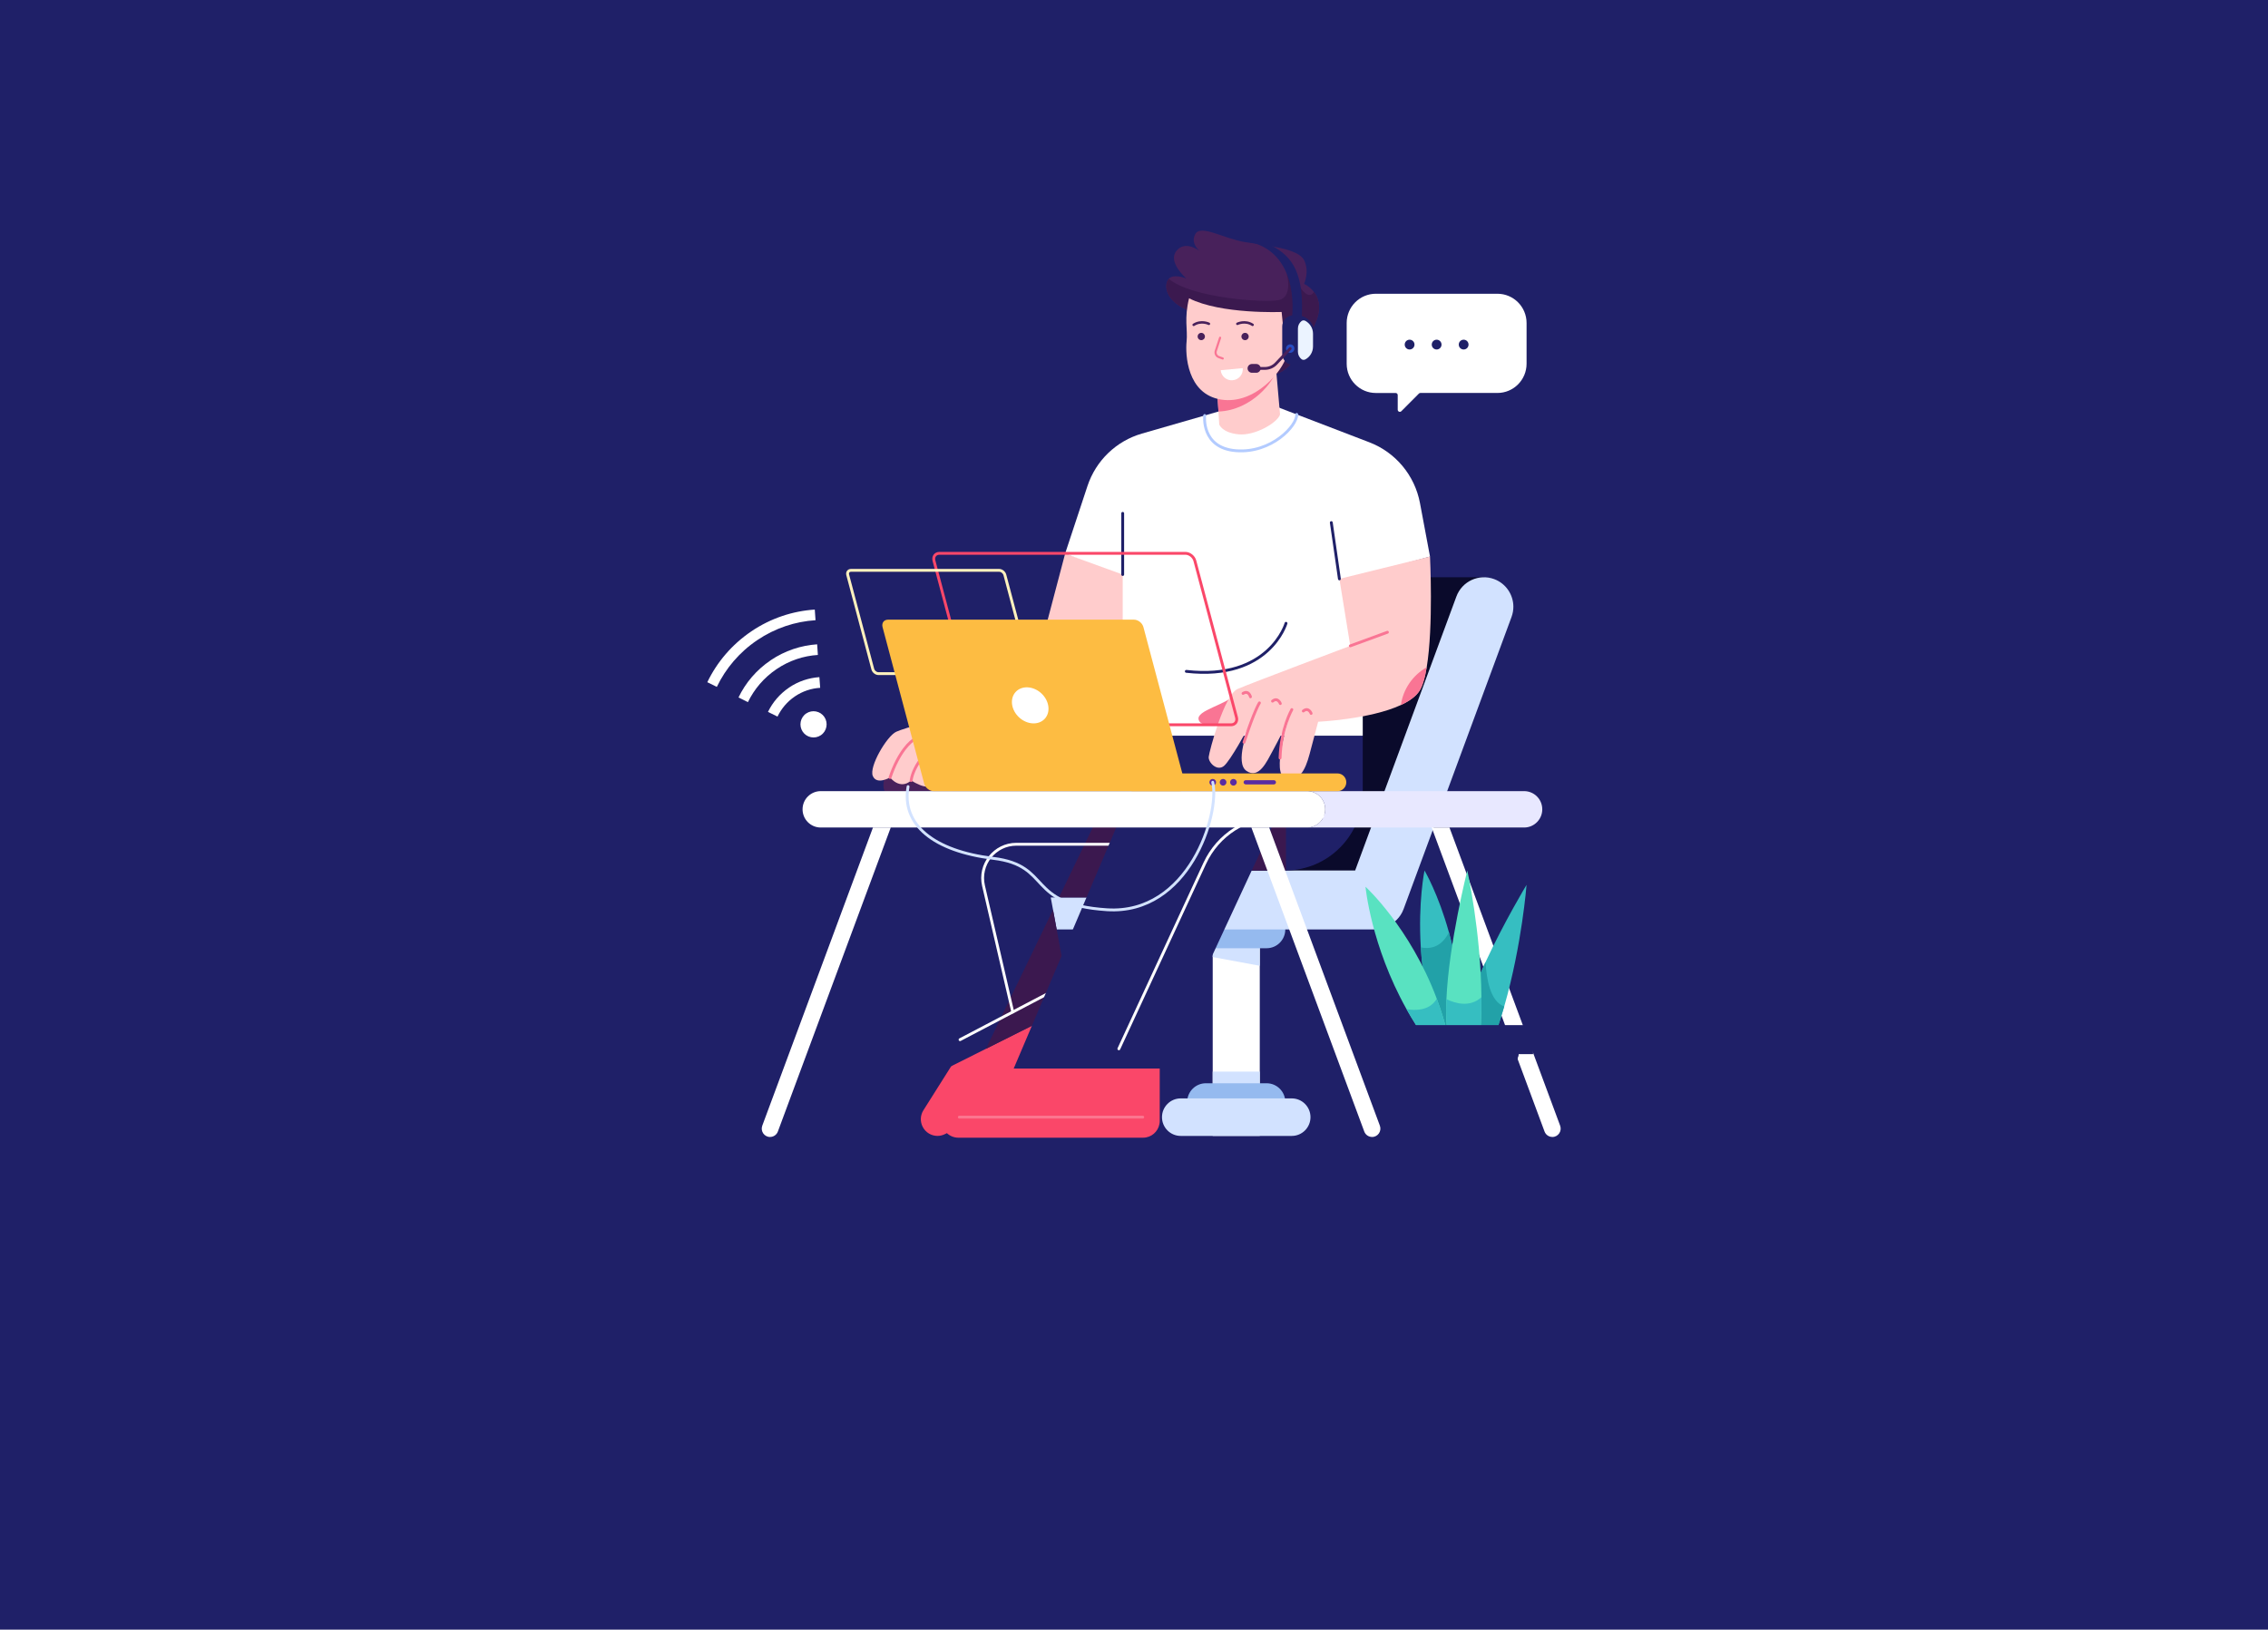 <svg width="295" height="212" viewBox="0 0 295 212" fill="none" xmlns="http://www.w3.org/2000/svg">
<rect width="295" height="212" fill="#1F2068"/>
<g clip-path="url(#clip0_2_179)">
<path d="M163.859 118.924H157.738V147.768H163.859V118.924Z" fill="white"/>
<path d="M163.859 121.355V125.636L157.738 124.504V121.355H163.859Z" fill="#D2E2FF"/>
<path d="M163.859 139.402V143.683L157.738 142.552V139.402H163.859Z" fill="#D2E2FF"/>
<path d="M164.746 140.92H156.85C155.506 140.92 154.417 142.013 154.417 143.361C154.417 144.709 155.506 145.802 156.85 145.802H164.746C166.09 145.802 167.179 144.709 167.179 143.361C167.179 142.013 166.09 140.92 164.746 140.92Z" fill="#95BAEF"/>
<path d="M164.746 118.473H156.85C155.506 118.473 154.417 119.566 154.417 120.914C154.417 122.262 155.506 123.355 156.85 123.355H164.746C166.09 123.355 167.179 122.262 167.179 120.914C167.179 119.566 166.09 118.473 164.746 118.473Z" fill="#95BAEF"/>
<path d="M168.023 142.89H153.574C152.231 142.89 151.14 143.985 151.14 145.331C151.14 146.678 152.231 147.772 153.574 147.772H168.023C169.365 147.772 170.456 146.678 170.456 145.331C170.456 143.985 169.365 142.89 168.023 142.89Z" fill="#D2E2FF"/>
<path d="M193.021 75.098H172.06L157.304 116.966L178.229 114.885L189.371 93.413" fill="#0A0A2B"/>
<path d="M196.845 78.931C196.845 79.376 196.767 79.825 196.604 80.266L182.566 118.262C182.16 119.36 181.309 120.157 180.292 120.528C180.288 120.528 180.281 120.536 180.277 120.536C179.778 120.777 179.216 120.914 178.62 120.914H133.581C131.469 120.914 129.757 119.196 129.757 117.078C129.757 116.017 130.186 115.056 130.877 114.366C131.569 113.669 132.527 113.242 133.581 113.242H176.265L189.434 77.599C190.17 75.614 192.37 74.601 194.349 75.336C195.891 75.911 196.845 77.376 196.845 78.931Z" fill="#D2E2FF"/>
<path d="M144.344 136.625L122.92 147.532C122.606 147.691 122.27 147.769 121.94 147.769C121.153 147.769 120.391 147.335 120.01 146.578C119.662 145.896 119.699 145.079 120.11 144.43L123.708 138.728L125.276 136.243L142.217 127.618L144.828 132.778L145.294 133.702C145.838 134.774 145.413 136.083 144.344 136.625Z" fill="#FA4769"/>
<path d="M136.67 116.748L136.966 118.351L139.296 130.893L128.238 136.44L123.686 138.721L116.937 115.821C115.199 109.915 119.61 103.994 125.749 103.994H152.136L151.821 116.748H136.67Z" fill="#1F2068"/>
<path d="M136.966 118.35L139.296 130.893L128.238 136.439L136.966 118.35Z" fill="#3B184F"/>
<g style="mix-blend-mode:overlay">
<path d="M124.873 135.249L137.336 128.712" stroke="white" stroke-width="0.37" stroke-miterlimit="10" stroke-linecap="round"/>
</g>
<path d="M152.136 103.994L151.822 116.748H137.739L143.897 103.994H152.136Z" fill="#3B184F"/>
<g style="mix-blend-mode:overlay">
<path d="M131.729 131.653L127.927 115.226C127.288 112.466 129.377 109.828 132.199 109.828H150.849" stroke="white" stroke-width="0.37" stroke-miterlimit="10" stroke-linecap="round"/>
</g>
<path d="M177.254 95.702V103.092C177.254 108.653 172.797 113.168 167.272 113.238C167.228 113.242 167.18 113.242 167.136 113.242H162.812L150.849 139.006H131.852L146.6 104.338L146.504 95.702H177.254Z" fill="#1F2068"/>
<path d="M167.273 106.164V113.234L162.816 113.238L166.208 105.926C166.459 105.381 167.276 105.563 167.276 106.164H167.273Z" fill="#3B184F"/>
<g style="mix-blend-mode:overlay">
<path d="M145.531 136.439L156.711 112.293C158.423 108.598 162.114 106.235 166.174 106.235H173.16" stroke="white" stroke-width="0.37" stroke-miterlimit="10" stroke-linecap="round"/>
</g>
<path d="M150.846 139.006V145.828C150.846 145.958 150.835 146.081 150.812 146.203C150.635 147.227 149.747 148.002 148.679 148.002H124.655C124.056 148.002 123.513 147.761 123.121 147.368C122.814 147.06 122.599 146.656 122.522 146.203C122.499 146.081 122.488 145.958 122.488 145.828C122.488 145.064 122.891 144.352 123.546 143.962L131.848 139.006H150.846Z" fill="#FA4769"/>
<g style="mix-blend-mode:overlay" opacity="0.25">
<path d="M124.78 145.327H148.637" stroke="white" stroke-width="0.37" stroke-miterlimit="10" stroke-linecap="round"/>
</g>
<path d="M117.399 98.206C114.001 101.025 115.062 102.917 115.062 102.917H123.842L122.111 98.844L120.066 98.098" fill="#48215B"/>
<path d="M138.542 72.02L133.63 90.647C133.63 90.647 118.945 94.12 116.571 95.195C115.365 95.741 113.006 99.743 113.527 100.949C114.045 102.159 115.768 101.138 115.768 101.138C115.768 101.138 117.044 102.815 118.505 101.539C120.062 102.44 121.574 103.104 122.281 100.426L141.825 96.561L150.246 75.682L138.538 72.02H138.542Z" fill="#FFCCCC"/>
<path d="M115.769 101.139C116.9 97.786 118.461 96.38 119.027 96.127" stroke="#F97594" stroke-width="0.37" stroke-miterlimit="10" stroke-linecap="round"/>
<path d="M118.509 101.54C118.808 99.488 120.887 97.121 122.111 96.743" stroke="#F97594" stroke-width="0.37" stroke-miterlimit="10" stroke-linecap="round"/>
<path d="M165.504 52.701L178.115 57.539C181.528 58.848 184.021 61.842 184.697 65.448L186.003 72.404L177.253 74.804V95.705H146.03V74.741L138.537 72.025L141.448 63.226C142.542 59.92 145.19 57.368 148.53 56.404L158.481 53.536L165.5 52.701H165.504Z" fill="white"/>
<path d="M154.304 87.336C165.088 88.567 167.273 81.085 167.273 81.085" stroke="#1F2068" stroke-width="0.37" stroke-linecap="round" stroke-linejoin="round"/>
<path d="M160.793 90.207C159.628 91.691 155.505 92.385 155.915 93.65C156.326 94.911 159.943 94.469 161.518 93.334" fill="#F97594"/>
<path d="M185.572 86.809C185.516 87.15 185.457 87.477 185.387 87.784C185.22 88.515 185.024 89.138 184.788 89.606C184.422 90.333 183.697 90.938 182.768 91.439C182.591 91.535 182.406 91.628 182.214 91.717C178.227 93.572 171.452 93.891 171.452 93.891C171.452 93.891 170.931 95.857 170.343 98.083C169.751 100.309 168.948 101.778 167.155 101.184C165.402 100.609 167.484 94.006 167.576 93.713C167.491 93.883 166.301 96.287 165.55 97.656C164.773 99.077 163.756 101.399 162.129 100.286C160.583 99.233 162.344 94.807 162.536 94.336C162.292 94.785 160.047 98.954 159.193 99.648C158.287 100.379 157.148 99.173 157.218 98.461C157.288 97.753 159.226 90.389 160.972 89.632C162.717 88.871 175.631 84.019 175.631 84.019L174.215 75.305L186.001 72.4C186.001 72.4 186.459 81.493 185.572 86.809Z" fill="#FFCCCC"/>
<path d="M185.57 86.809C185.514 87.151 185.455 87.477 185.385 87.785C185.219 88.516 185.023 89.139 184.786 89.606C184.42 90.334 183.695 90.938 182.767 91.439C182.589 91.535 182.404 91.628 182.212 91.717C182.515 89.606 183.791 87.815 185.57 86.809Z" fill="#F97594"/>
<path d="M175.634 84.018L180.464 82.248" stroke="#F97594" stroke-width="0.37" stroke-miterlimit="10" stroke-linecap="round"/>
<path d="M161.807 96.562C163.182 92.385 163.815 91.439 163.815 91.439" stroke="#F97594" stroke-width="0.37" stroke-miterlimit="10" stroke-linecap="round"/>
<path d="M166.499 98.605C166.614 94.751 168.03 92.31 168.03 92.31" stroke="#F97594" stroke-width="0.37" stroke-miterlimit="10" stroke-linecap="round"/>
<path d="M161.681 90.206C162.435 89.749 162.65 90.647 162.65 90.647" stroke="#F97594" stroke-width="0.37" stroke-miterlimit="10" stroke-linecap="round"/>
<path d="M165.516 91.212C166.204 90.659 166.533 91.524 166.533 91.524" stroke="#F97594" stroke-width="0.37" stroke-miterlimit="10" stroke-linecap="round"/>
<path d="M169.521 92.496C170.209 91.943 170.538 92.807 170.538 92.807" stroke="#F97594" stroke-width="0.37" stroke-miterlimit="10" stroke-linecap="round"/>
<path d="M174.218 75.305L173.164 67.982" stroke="#1F2068" stroke-width="0.37" stroke-linecap="round" stroke-linejoin="round"/>
<path d="M146.03 74.737V66.779" stroke="#1F2068" stroke-width="0.37" stroke-linecap="round" stroke-linejoin="round"/>
<path d="M156.692 54.052C156.692 54.052 156.192 58.285 160.789 58.633C165.386 58.986 168.733 55.373 168.666 53.911" stroke="#B3CBFF" stroke-width="0.37" stroke-linecap="round" stroke-linejoin="round"/>
<path d="M152.757 43.279V45.223C152.757 46.195 153.371 47.026 154.232 47.341C154.473 47.43 154.735 47.478 155.005 47.478H155.493C156.288 47.478 156.936 46.829 156.936 46.032V42.47C156.936 41.672 156.288 41.023 155.493 41.023H155.005C154.735 41.023 154.473 41.072 154.232 41.161C153.371 41.476 152.757 42.307 152.757 43.279Z" fill="#1F2068"/>
<path d="M171.225 41.695C169.872 45.168 167.228 49.586 164.646 48.577L154.883 40.508C151.385 39.224 151.381 36.965 152.025 36.264L152.058 36.231C152.705 35.596 154.192 36.179 154.314 36.227C154.166 36.097 151.858 34.068 153.023 32.632C154.073 31.338 155.671 32.376 156.059 32.662C155.767 32.421 154.872 31.56 155.471 30.455C156.178 29.145 159.184 31.056 161.954 31.497C164.724 31.939 168.862 32.317 169.62 33.834C170.375 35.348 169.62 36.928 169.62 36.928C169.62 36.928 170.342 37.243 170.907 37.978C171.488 38.735 171.913 39.937 171.225 41.695Z" fill="#48215B"/>
<path d="M171.225 41.695C169.872 45.167 167.228 49.586 164.646 48.577L154.883 40.508C151.385 39.224 151.381 36.965 152.025 36.264C154.972 38.779 164.454 39.406 166.299 39.043C168.219 38.664 167.379 35.641 167.379 35.641L168.367 36.075C168.367 36.075 169.938 39.51 170.907 37.978C171.488 38.735 171.913 39.937 171.225 41.695Z" fill="#3B194F"/>
<path d="M166.496 53.922C166.167 54.987 163.241 56.715 161.093 56.5C158.944 56.289 158.589 55.224 158.589 55.224L158.486 53.536L158.352 51.34L164.062 48.84L165.978 48.001L166.496 53.922Z" fill="#FFCCCC"/>
<path d="M165.767 48.64C165.741 49.345 162.983 53.358 158.486 53.537L158.352 51.34L164.062 48.84C165.094 48.573 165.771 48.462 165.767 48.64Z" fill="#F97594"/>
<path d="M154.661 38.805C153.999 41.48 154.506 42.838 154.339 44.448C154.173 46.058 154.361 51.267 158.825 51.979C163.285 52.687 166.928 48.136 167.323 46.295C168.292 47.408 169.768 45.528 169.579 44.556C169.391 43.584 168.836 43.431 168.259 43.691C167.682 43.951 167.456 45.064 167.279 45.004C167.101 44.945 166.702 40.582 166.702 40.582C166.702 40.582 158.818 40.913 154.665 38.805H154.661Z" fill="#FFCCCC"/>
<path d="M158.7 43.937L158.138 45.647C158.031 45.977 158.205 46.337 158.53 46.452L159.044 46.637" stroke="#F97594" stroke-width="0.277" stroke-linecap="round" stroke-linejoin="round"/>
<path d="M161.648 47.892C161.722 48.685 161.141 49.39 160.346 49.465C159.555 49.539 158.852 48.956 158.778 48.159" fill="white"/>
<path d="M162.42 43.776C162.42 44.04 162.209 44.251 161.947 44.251C161.684 44.251 161.473 44.04 161.473 43.776C161.473 43.513 161.684 43.301 161.947 43.301C162.209 43.301 162.42 43.513 162.42 43.776Z" fill="#48215B"/>
<path d="M156.252 44.251C156.513 44.251 156.725 44.039 156.725 43.776C156.725 43.514 156.513 43.301 156.252 43.301C155.99 43.301 155.778 43.514 155.778 43.776C155.778 44.039 155.99 44.251 156.252 44.251Z" fill="#48215B"/>
<path d="M160.944 42.125C160.944 42.125 161.946 41.628 162.926 42.258" stroke="#48215B" stroke-width="0.322" stroke-linecap="round" stroke-linejoin="round"/>
<path d="M157.243 42.125C157.243 42.125 156.241 41.628 155.261 42.258" stroke="#48215B" stroke-width="0.322" stroke-linecap="round" stroke-linejoin="round"/>
<path d="M168.056 41.228C168.056 41.228 169.347 31.609 160.819 31.245C160.819 31.245 163.167 30.7 165.612 32.069C168.056 33.438 169.724 35.504 169.292 41.777" fill="#1F2068"/>
<path d="M170.959 43.279V45.223C170.959 46.195 170.345 47.026 169.483 47.341C169.243 47.43 168.98 47.478 168.711 47.478H168.222C168.049 47.478 167.878 47.445 167.723 47.386C167.172 47.185 166.78 46.651 166.78 46.032V42.47C166.78 41.851 167.172 41.316 167.723 41.116C167.878 41.057 168.049 41.023 168.222 41.023H168.711C168.98 41.023 169.243 41.072 169.483 41.161C170.345 41.476 170.959 42.307 170.959 43.279Z" fill="#1F2068"/>
<path d="M170.785 43.424V45.074C170.785 45.798 170.386 46.432 169.79 46.755C169.631 46.84 169.431 46.837 169.287 46.725C169.002 46.499 168.821 46.154 168.821 45.761V42.733C168.821 42.344 169.002 41.995 169.287 41.769C169.428 41.658 169.631 41.65 169.79 41.739C170.382 42.066 170.785 42.696 170.785 43.42V43.424Z" fill="#EBF3FF"/>
<path d="M167.819 45.895C168.121 45.895 168.366 45.649 168.366 45.346C168.366 45.043 168.121 44.797 167.819 44.797C167.517 44.797 167.272 45.043 167.272 45.346C167.272 45.649 167.517 45.895 167.819 45.895Z" fill="#274CC1"/>
<path d="M167.819 45.346L165.985 47.294C165.604 47.699 165.075 47.928 164.521 47.928H163.193" stroke="#48215B" stroke-width="0.37" stroke-linecap="round" stroke-linejoin="round"/>
<path d="M163.404 48.494H162.842C162.527 48.494 162.272 48.238 162.272 47.922C162.272 47.607 162.527 47.351 162.842 47.351H163.404C163.718 47.351 163.973 47.607 163.973 47.922C163.973 48.238 163.718 48.494 163.404 48.494Z" fill="#48215B"/>
<path d="M200.604 105.284C200.604 105.937 200.341 106.53 199.912 106.957C199.487 107.387 198.895 107.651 198.245 107.651H170.013C170.664 107.651 171.255 107.387 171.681 106.957C172.11 106.53 172.372 105.937 172.372 105.284C172.372 103.978 171.318 102.917 170.013 102.917H198.245C199.55 102.917 200.604 103.978 200.604 105.284Z" fill="#E8E8FF"/>
<path d="M172.373 105.284C172.373 105.937 172.11 106.53 171.681 106.957C171.256 107.387 170.664 107.651 170.013 107.651H106.753C105.447 107.651 104.39 106.594 104.39 105.284C104.39 104.631 104.652 104.038 105.081 103.611C105.51 103.184 106.102 102.917 106.753 102.917H170.013C171.319 102.917 172.373 103.978 172.373 105.284Z" fill="white"/>
<path d="M100.166 147.91C99.408 147.91 98.886 147.153 99.149 146.44L113.546 107.651H115.861L101.179 147.197C101.02 147.624 100.617 147.906 100.162 147.906L100.166 147.91Z" fill="white"/>
<path d="M178.464 147.91C179.222 147.91 179.743 147.153 179.481 146.44L165.084 107.651H162.769L177.45 147.197C177.609 147.624 178.013 147.906 178.467 147.906L178.464 147.91Z" fill="white"/>
<path d="M201.913 147.91C202.671 147.91 203.192 147.153 202.93 146.441L188.533 107.651H186.218L200.899 147.197C201.058 147.624 201.462 147.906 201.916 147.906L201.913 147.91Z" fill="white"/>
<path d="M173.964 100.614H147.307C146.671 100.614 146.157 101.13 146.157 101.768C146.157 102.406 146.671 102.922 147.307 102.922H173.964C174.6 102.922 175.114 102.406 175.114 101.768C175.114 101.13 174.6 100.614 173.964 100.614Z" fill="#FDBC42"/>
<path d="M160.12 94.289H128.128C127.592 94.289 127.044 93.855 126.9 93.317L121.486 72.954C121.342 72.416 121.66 71.982 122.196 71.982H154.189C154.725 71.982 155.272 72.416 155.416 72.954L160.831 93.317C160.975 93.855 160.657 94.289 160.12 94.289Z" stroke="#FA4769" stroke-width="0.37" stroke-miterlimit="10"/>
<path d="M133.535 87.633H114.264C113.942 87.633 113.613 87.369 113.524 87.047L110.262 74.782C110.177 74.459 110.37 74.196 110.691 74.196H129.962C130.284 74.196 130.613 74.459 130.702 74.782L133.964 87.047C134.049 87.369 133.857 87.633 133.535 87.633Z" stroke="#FFF2BE" stroke-width="0.37" stroke-miterlimit="10"/>
<path d="M153.431 102.919H121.438C120.902 102.919 120.355 102.485 120.211 101.947L114.796 81.584C114.652 81.046 114.97 80.612 115.506 80.612H147.499C148.035 80.612 148.583 81.046 148.727 81.584L154.141 101.947C154.285 102.485 153.967 102.919 153.431 102.919Z" fill="#FDBC42"/>
<path d="M157.739 102.198C157.978 102.198 158.172 102.003 158.172 101.764C158.172 101.524 157.978 101.33 157.739 101.33C157.5 101.33 157.306 101.524 157.306 101.764C157.306 102.003 157.5 102.198 157.739 102.198Z" fill="#592BA3"/>
<path d="M157.739 101.764C158.715 105.886 154.621 119.033 143.985 118.347C133.346 117.661 136.937 112.608 129.193 111.662C121.449 110.716 117.229 107.285 118.113 102.332" stroke="#D2E2FF" stroke-width="0.37" stroke-linecap="round" stroke-linejoin="round"/>
<path d="M159.086 102.198C159.325 102.198 159.519 102.003 159.519 101.764C159.519 101.524 159.325 101.33 159.086 101.33C158.847 101.33 158.653 101.524 158.653 101.764C158.653 102.003 158.847 102.198 159.086 102.198Z" fill="#592BA3"/>
<path d="M160.432 102.198C160.671 102.198 160.864 102.003 160.864 101.764C160.864 101.524 160.671 101.33 160.432 101.33C160.193 101.33 159.999 101.524 159.999 101.764C159.999 102.003 160.193 102.198 160.432 102.198Z" fill="#592BA3"/>
<path d="M165.694 102.043H162.03C161.878 102.043 161.756 101.92 161.756 101.768C161.756 101.616 161.878 101.494 162.03 101.494H165.694C165.846 101.494 165.968 101.616 165.968 101.768C165.968 101.92 165.846 102.043 165.694 102.043Z" fill="#592BA3"/>
<path d="M135.901 93.494C136.692 92.623 136.481 91.14 135.431 90.181C134.381 89.223 132.889 89.153 132.099 90.025C131.309 90.896 131.519 92.379 132.569 93.337C133.619 94.296 135.111 94.366 135.901 93.494Z" fill="white"/>
<path d="M198.558 115.114C198.558 115.114 197.963 122.908 195.655 130.929C194.975 133.303 194.143 135.696 193.133 137.914L186.931 134.364C185.6 130.38 185.012 126.536 184.805 123.246C184.435 117.358 185.286 113.244 185.286 113.244C185.286 113.244 187.09 116.294 188.462 121.283C189.476 124.975 190.252 129.727 189.89 135.095C190.16 132.394 191.599 128.655 193.229 125.149C195.678 119.877 198.558 115.114 198.558 115.114Z" fill="#36BEC1"/>
<path d="M195.655 130.929C194.975 133.304 194.142 135.696 193.133 137.915L186.931 134.365C185.6 130.38 185.012 126.537 184.805 123.247C185.929 123.473 187.456 123.31 188.462 121.284C189.475 124.975 190.252 129.727 189.89 135.095C190.16 132.395 191.598 128.655 193.229 125.15C193.344 127.35 193.839 130.299 195.655 130.929Z" fill="#22A1A8"/>
<path d="M192.69 129.727C192.708 132.038 192.605 134.394 192.305 136.645L185.341 135.065C184.446 133.807 183.655 132.542 182.952 131.289C178.319 123.019 177.612 115.355 177.612 115.355C177.612 115.355 183.418 120.653 186.884 129.927C187.46 131.474 187.974 133.136 188.385 134.898C188.115 133.54 188.056 131.834 188.137 129.979C188.448 122.741 190.852 113.244 190.852 113.244C190.852 113.244 192.619 121.187 192.69 129.727Z" fill="#59E2C1"/>
<path d="M192.689 129.727C192.708 132.038 192.604 134.394 192.305 136.646L185.341 135.065C184.446 133.808 183.655 132.543 182.952 131.289C185.463 131.682 186.488 130.625 186.883 129.927C187.46 131.474 187.974 133.136 188.385 134.898C188.115 133.54 188.056 131.834 188.137 129.979C189.291 130.539 191.188 131.092 192.689 129.727Z" fill="#36BEC1"/>
<path d="M198.466 133.384L197.775 136.159L196.525 141.193L194.857 147.908H184.247L182.01 138.911L181.137 135.391L180.637 133.384H198.466Z" fill="#1F2068"/>
<path d="M197.774 136.16L196.524 141.194L182.008 138.913L181.136 135.392L187.045 135.258L197.774 136.16Z" fill="#1F2068"/>
<path d="M199.409 133.384H179.864V137.131H199.409V133.384Z" fill="#1F2068"/>
<path d="M107.228 93.273C107.754 94.056 107.546 95.117 106.77 95.644C105.99 96.171 104.932 95.963 104.407 95.184C103.882 94.401 104.089 93.34 104.865 92.814C105.646 92.287 106.703 92.495 107.228 93.273Z" fill="white"/>
<path d="M102.632 89.451C101.415 90.274 100.491 91.376 99.892 92.611L101.13 93.22C101.633 92.185 102.395 91.272 103.397 90.593C104.4 89.914 105.539 89.543 106.681 89.48L106.578 88.089C105.21 88.182 103.845 88.623 102.628 89.447L102.632 89.451Z" fill="white"/>
<path d="M100.243 85.896C98.386 87.15 96.97 88.83 96.057 90.733L97.281 91.342C98.098 89.657 99.355 88.162 101.012 87.042C102.662 85.929 104.514 85.317 106.382 85.202L106.286 83.818C104.189 83.963 102.107 84.634 100.243 85.892V85.896Z" fill="white"/>
<path d="M97.721 82.137C95.18 83.855 93.246 86.159 92 88.748L93.239 89.357C94.385 86.968 96.157 84.857 98.49 83.28C100.824 81.703 103.438 80.85 106.075 80.683L105.979 79.299C103.12 79.485 100.262 80.416 97.721 82.134V82.137Z" fill="white"/>
<path d="M198.562 42.016V47.317C198.562 49.417 196.865 51.12 194.768 51.12H184.75C184.676 51.12 184.605 51.149 184.557 51.201L182.272 53.494C182.098 53.668 181.802 53.546 181.802 53.301V51.398C181.802 51.246 181.68 51.123 181.529 51.123H178.955C176.862 51.123 175.164 49.421 175.164 47.321V42.016C175.164 39.916 176.862 38.214 178.955 38.214H194.768C196.865 38.214 198.562 39.916 198.562 42.02V42.016Z" fill="white"/>
<path d="M183.348 45.466C183.699 45.466 183.984 45.18 183.984 44.828C183.984 44.475 183.699 44.19 183.348 44.19C182.997 44.19 182.712 44.475 182.712 44.828C182.712 45.18 182.997 45.466 183.348 45.466Z" fill="#1F2068"/>
<path d="M186.865 45.466C187.216 45.466 187.501 45.18 187.501 44.828C187.501 44.475 187.216 44.19 186.865 44.19C186.513 44.19 186.229 44.475 186.229 44.828C186.229 45.18 186.513 45.466 186.865 45.466Z" fill="#1F2068"/>
<path d="M190.378 45.466C190.73 45.466 191.014 45.18 191.014 44.828C191.014 44.475 190.73 44.19 190.378 44.19C190.027 44.19 189.742 44.475 189.742 44.828C189.742 45.18 190.027 45.466 190.378 45.466Z" fill="#1F2068"/>
</g>
<defs>
<clipPath id="clip0_2_179">
<rect width="111" height="118" fill="white" transform="translate(92 30)"/>
</clipPath>
</defs>
</svg>
